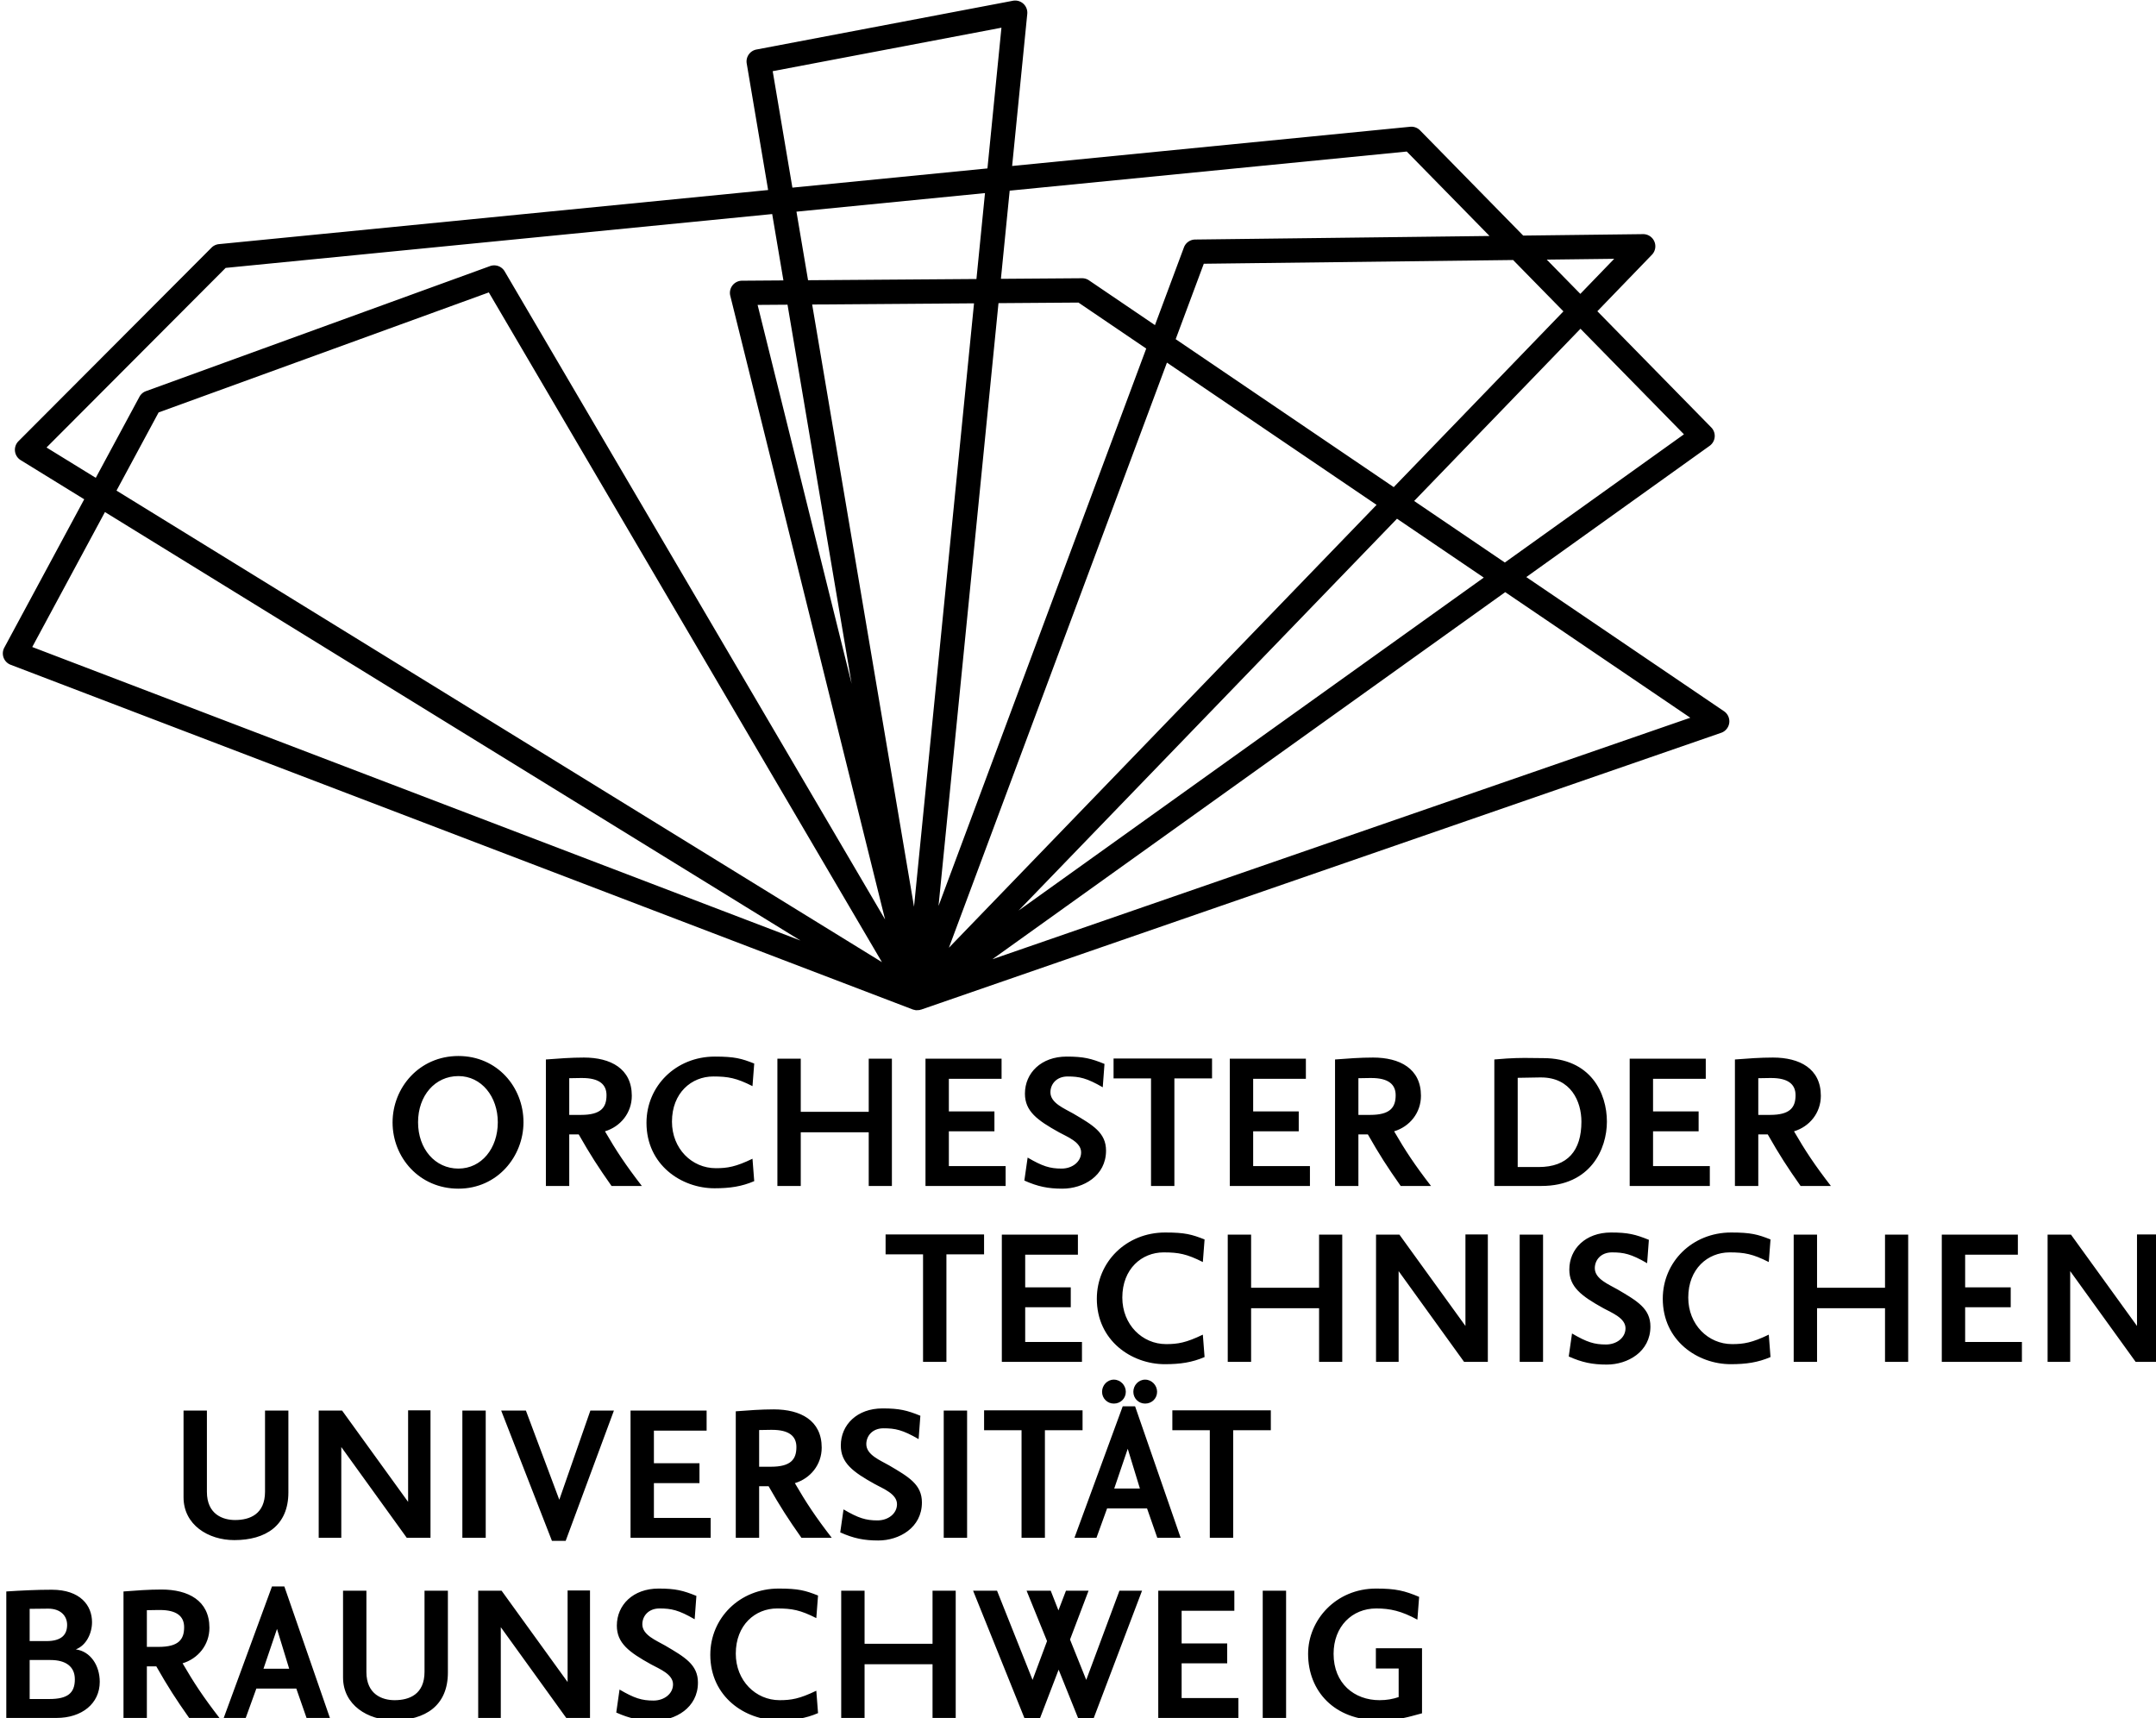 <?xml version="1.0" encoding="UTF-8" standalone="no"?>
<svg xmlns:inkscape="http://www.inkscape.org/namespaces/inkscape" xmlns:sodipodi="http://sodipodi.sourceforge.net/DTD/sodipodi-0.dtd" xmlns="http://www.w3.org/2000/svg" xmlns:svg="http://www.w3.org/2000/svg" width="284.171mm" height="226.47mm" viewBox="0 0 284.171 226.47" version="1.1" id="svg5" sodipodi:docname="Logo_Orchester_Vektor.svg" inkscape:version="1.1 (c68e22c387, 2021-05-23)">
  <defs id="defs2">
    <rect x="-324.979" y="480.015" width="1265.63" height="478.524" id="rect3844"></rect>
    <rect x="-324.979" y="480.015" width="1265.63" height="478.524" id="rect5742"></rect>
    <rect x="-324.979" y="480.015" width="1265.63" height="478.524" id="rect6714"></rect>
    <rect x="-324.979" y="480.015" width="1265.63" height="478.524" id="rect8286"></rect>
  </defs>
  <g inkscape:label="Ebene 1" inkscape:groupmode="layer" id="layer1" transform="translate(58.099,-7.591)">
    <path id="path12428" style="font-weight:bold;font-size:40px;line-height:1.25;font-family:NexusSansPro;-inkscape-font-specification:'NexusSansPro Bold';white-space:pre;stroke-width:2.401" d="M 228.004 525.201 C 208.508 525.201 195.256 540.951 195.256 558.238 C 195.256 575.621 208.508 591.18 228.004 591.18 C 247.404 591.18 260.369 575.141 260.369 558.143 C 260.369 540.664 247.308 525.201 228.004 525.201 z M 355.543 525.488 C 336.143 525.488 321.545 540.183 321.545 558.43 C 321.545 579.366 338.927 590.986 355.35 590.986 C 363.033 590.986 368.89 590.123 375.133 587.434 L 374.27 576.293 C 365.914 580.327 361.784 580.998 356.021 580.998 C 344.113 580.998 334.221 571.299 334.221 557.854 C 334.221 543.544 343.921 535.381 354.773 535.381 C 362.168 535.381 366.298 536.15 374.27 540.184 L 375.133 528.945 C 368.794 526.448 365.435 525.488 355.543 525.488 z M 530.523 525.488 C 517.846 525.488 509.779 533.652 509.779 543.928 C 509.779 552.571 515.733 557.086 526.873 563.232 C 530.907 565.441 537.727 568.033 537.727 573.123 C 537.727 577.829 533.307 581.191 528.025 581.191 C 522.167 581.191 518.518 580.038 511.123 575.717 L 509.49 587.145 C 516.117 590.122 521.303 591.18 528.41 591.18 C 538.782 591.18 550.115 584.841 550.115 572.26 C 550.115 563.328 543.583 559.583 533.787 553.82 C 529.465 551.323 522.455 548.634 522.455 543.256 C 522.455 539.222 525.434 535.381 531.004 535.381 C 536.862 535.381 540.511 536.15 548.482 540.76 L 549.346 529.139 C 542.719 526.45 538.975 525.488 530.523 525.488 z M 290.428 525.969 C 284.089 525.969 277.752 526.449 271.51 526.93 L 271.51 589.834 L 283.129 589.834 L 283.129 564.191 L 287.836 564.191 C 293.694 574.467 297.535 580.422 304.162 589.834 L 319.24 589.834 C 311.077 579.27 306.467 572.26 300.896 562.656 C 308.58 560.351 314.246 553.532 314.246 544.984 C 314.246 531.443 303.681 525.969 290.428 525.969 z M 682.936 525.969 C 676.597 525.969 670.258 526.449 664.016 526.93 L 664.016 589.834 L 675.637 589.834 L 675.637 564.191 L 680.342 564.191 C 686.2 574.467 690.041 580.422 696.668 589.834 L 711.746 589.834 C 703.583 579.27 698.973 572.26 693.402 562.656 C 701.085 560.351 706.752 553.532 706.752 544.984 C 706.752 531.443 696.189 525.969 682.936 525.969 z M 881.828 525.969 C 875.49 525.969 869.153 526.449 862.91 526.93 L 862.91 589.834 L 874.529 589.834 L 874.529 564.191 L 879.236 564.191 C 885.095 574.467 888.936 580.422 895.562 589.834 L 910.641 589.834 C 902.477 579.27 897.867 572.26 892.297 562.656 C 899.98 560.351 905.646 553.532 905.646 544.984 C 905.646 531.443 895.081 525.969 881.828 525.969 z M 758.229 526.16 C 755.443 526.16 752.658 526.257 749.393 526.449 L 743.246 526.93 L 743.246 589.834 L 766.68 589.834 C 791.169 589.834 799.236 571.395 799.236 557.854 C 799.236 543.736 791.264 526.258 767.543 526.258 C 763.894 526.258 761.014 526.16 758.229 526.16 z M 553.859 526.449 L 553.859 536.342 L 572.492 536.342 L 572.492 589.834 L 584.111 589.834 L 584.111 536.342 L 602.84 536.342 L 602.84 526.449 L 553.859 526.449 z M 386.658 526.545 L 386.658 589.834 L 398.279 589.834 L 398.279 563.135 L 432.084 563.135 L 432.084 589.834 L 443.609 589.834 L 443.609 526.545 L 432.084 526.545 L 432.084 552.955 L 398.279 552.955 L 398.279 526.545 L 386.658 526.545 z M 460.318 526.545 L 460.318 589.834 L 500.176 589.834 L 500.176 579.941 L 471.939 579.941 L 471.939 562.656 L 494.605 562.656 L 494.605 552.764 L 471.939 552.764 L 471.939 536.533 L 498.158 536.533 L 498.158 526.545 L 460.318 526.545 z M 611.674 526.545 L 611.674 589.834 L 651.531 589.834 L 651.531 579.941 L 623.295 579.941 L 623.295 562.656 L 645.961 562.656 L 645.961 552.764 L 623.295 552.764 L 623.295 536.533 L 649.514 536.533 L 649.514 526.545 L 611.674 526.545 z M 810.568 526.545 L 810.568 589.834 L 850.424 589.834 L 850.424 579.941 L 822.189 579.941 L 822.189 562.656 L 844.854 562.656 L 844.854 552.764 L 822.189 552.764 L 822.189 536.533 L 848.408 536.533 L 848.408 526.545 L 810.568 526.545 z M 228.004 535.189 C 239.528 535.189 247.596 545.466 247.596 558.143 C 247.596 571.108 239.528 581.191 228.004 581.191 C 216.383 581.191 207.932 571.396 207.932 558.143 C 207.932 544.889 216.383 535.189 228.004 535.189 z M 765.814 535.861 L 766.488 535.861 C 781.374 535.861 786.559 547.866 786.559 557.854 C 786.559 572.259 779.74 580.422 765.238 580.422 L 754.867 580.422 L 754.867 536.053 L 765.814 535.861 z M 288.795 536.148 L 289.564 536.148 C 297.92 536.148 301.664 539.223 301.664 544.697 C 301.664 550.844 298.88 554.492 288.988 554.492 L 283.129 554.492 L 283.129 536.244 L 288.795 536.148 z M 681.303 536.148 L 682.07 536.148 C 690.426 536.148 694.172 539.223 694.172 544.697 C 694.172 550.844 691.386 554.492 681.494 554.492 L 675.637 554.492 L 675.637 536.244 L 681.303 536.148 z M 880.195 536.148 L 880.965 536.148 C 889.32 536.148 893.064 539.223 893.064 544.697 C 893.064 550.844 890.281 554.492 880.389 554.492 L 874.529 554.492 L 874.529 536.244 L 880.195 536.148 z M 579.535 612.98 C 560.135 612.98 545.537 627.673 545.537 645.92 C 545.537 666.856 562.921 678.477 579.344 678.477 C 587.027 678.477 592.884 677.613 599.127 674.924 L 598.264 663.783 C 589.908 667.817 585.778 668.49 580.016 668.49 C 568.107 668.49 558.215 658.789 558.215 645.344 C 558.215 631.034 567.915 622.871 578.768 622.871 C 586.163 622.871 590.293 623.64 598.264 627.674 L 599.127 616.438 C 592.788 613.941 589.427 612.98 579.535 612.98 z M 801.287 612.98 C 788.61 612.98 780.543 621.142 780.543 631.418 C 780.543 640.061 786.496 644.576 797.637 650.723 C 801.67 652.932 808.49 655.525 808.49 660.615 C 808.49 665.321 804.071 668.682 798.789 668.682 C 792.931 668.682 789.282 667.529 781.887 663.207 L 780.254 674.637 C 786.881 677.614 792.067 678.67 799.174 678.67 C 809.546 678.67 820.879 672.331 820.879 659.75 C 820.879 650.818 814.349 647.073 804.553 641.311 C 800.231 638.814 793.219 636.124 793.219 630.746 C 793.219 626.713 796.197 622.871 801.768 622.871 C 807.626 622.871 811.275 623.64 819.246 628.25 L 820.109 616.629 C 813.483 613.94 809.738 612.98 801.287 612.98 z M 861.021 612.98 C 841.622 612.98 827.025 627.673 827.025 645.92 C 827.025 666.856 844.408 678.477 860.83 678.477 C 868.513 678.477 874.371 677.613 880.613 674.924 L 879.75 663.783 C 871.395 667.817 867.264 668.49 861.502 668.49 C 849.593 668.49 839.701 658.789 839.701 645.344 C 839.701 631.034 849.402 622.871 860.254 622.871 C 867.649 622.871 871.779 623.64 879.75 627.674 L 880.613 616.438 C 874.275 613.941 870.913 612.98 861.021 612.98 z M 440.473 613.939 L 440.473 623.832 L 459.104 623.832 L 459.104 677.324 L 470.725 677.324 L 470.725 623.832 L 489.451 623.832 L 489.451 613.939 L 440.473 613.939 z M 728.875 613.939 L 728.875 659.461 L 696.029 614.035 L 684.408 614.035 L 684.408 677.324 L 695.645 677.324 L 695.645 632.188 L 728.201 677.324 L 740.014 677.324 L 740.014 613.939 L 728.875 613.939 z M 1062.893 613.939 L 1062.893 659.461 L 1030.049 614.035 L 1018.428 614.035 L 1018.428 677.324 L 1029.664 677.324 L 1029.664 632.188 L 1062.221 677.324 L 1074.033 677.324 L 1074.033 613.939 L 1062.893 613.939 z M 498.287 614.035 L 498.287 677.324 L 538.143 677.324 L 538.143 667.434 L 509.908 667.434 L 509.908 650.146 L 532.572 650.146 L 532.572 640.254 L 509.908 640.254 L 509.908 624.023 L 536.127 624.023 L 536.127 614.035 L 498.287 614.035 z M 610.652 614.035 L 610.652 677.324 L 622.271 677.324 L 622.271 650.627 L 656.078 650.627 L 656.078 677.324 L 667.602 677.324 L 667.602 614.035 L 656.078 614.035 L 656.078 640.447 L 622.271 640.447 L 622.271 614.035 L 610.652 614.035 z M 755.861 614.035 L 755.861 677.324 L 767.48 677.324 L 767.48 614.035 L 755.861 614.035 z M 892.139 614.035 L 892.139 677.324 L 903.76 677.324 L 903.76 650.627 L 937.564 650.627 L 937.564 677.324 L 949.088 677.324 L 949.088 614.035 L 937.564 614.035 L 937.564 640.447 L 903.76 640.447 L 903.76 614.035 L 892.139 614.035 z M 965.799 614.035 L 965.799 677.324 L 1005.654 677.324 L 1005.654 667.434 L 977.42 667.434 L 977.42 650.146 L 1000.084 650.146 L 1000.084 640.254 L 977.42 640.254 L 977.42 624.023 L 1003.639 624.023 L 1003.639 614.035 L 965.799 614.035 z M 554 686.16 C 550.639 686.16 548.141 689.042 548.141 692.211 C 548.141 695.476 550.735 698.068 554 698.068 C 557.361 698.068 559.953 695.476 559.953 692.211 C 559.953 689.042 557.361 686.16 554 686.16 z M 569.559 686.16 C 566.197 686.16 563.699 689.042 563.699 692.211 C 563.699 695.476 566.293 698.068 569.559 698.068 C 572.92 698.068 575.512 695.476 575.512 692.211 C 575.512 689.042 572.92 686.16 569.559 686.16 z M 558.418 699.414 L 534.408 764.816 L 545.355 764.816 L 550.639 750.219 L 570.518 750.219 L 575.607 764.816 L 587.229 764.816 L 564.564 699.414 L 558.418 699.414 z M 438.947 700.471 C 426.27 700.471 418.203 708.634 418.203 718.91 C 418.203 727.554 424.156 732.066 435.297 738.213 C 439.33 740.422 446.148 743.015 446.148 748.105 C 446.148 752.811 441.731 756.172 436.449 756.172 C 430.591 756.172 426.942 755.019 419.547 750.697 L 417.914 762.127 C 424.541 765.104 429.727 766.16 436.834 766.16 C 447.206 766.16 458.537 759.821 458.537 747.24 C 458.537 738.309 452.007 734.563 442.211 728.801 C 437.889 726.304 430.879 723.614 430.879 718.236 C 430.879 714.203 433.856 710.361 439.426 710.361 C 445.284 710.361 448.935 711.13 456.906 715.74 L 457.77 704.119 C 451.143 701.43 447.399 700.471 438.947 700.471 z M 384.877 700.951 C 378.538 700.951 372.2 701.43 365.957 701.91 L 365.957 764.816 L 377.578 764.816 L 377.578 739.174 L 382.283 739.174 C 388.142 749.45 391.985 755.405 398.611 764.816 L 413.688 764.816 C 405.524 754.252 400.916 747.241 395.346 737.637 C 403.029 735.332 408.695 728.514 408.695 719.967 C 408.695 706.425 398.13 700.951 384.877 700.951 z M 202.982 701.43 L 202.982 746.953 L 170.137 701.527 L 158.516 701.527 L 158.516 764.816 L 169.752 764.816 L 169.752 719.678 L 202.309 764.816 L 214.121 764.816 L 214.121 701.43 L 202.982 701.43 z M 489.463 701.43 L 489.463 711.322 L 508.094 711.322 L 508.094 764.816 L 519.715 764.816 L 519.715 711.322 L 538.441 711.322 L 538.441 701.43 L 489.463 701.43 z M 583.1 701.43 L 583.1 711.322 L 601.73 711.322 L 601.73 764.816 L 613.352 764.816 L 613.352 711.322 L 632.078 711.322 L 632.078 701.43 L 583.1 701.43 z M 91.289 701.527 L 91.289 744.648 C 91.289 758.382 103.582 765.969 116.547 765.969 C 132.105 765.969 143.438 758.765 143.438 742.246 L 143.438 701.527 L 131.818 701.527 L 131.818 741.863 C 131.818 753.1 124.231 755.98 116.932 755.98 C 110.881 755.98 102.91 753.195 102.91 741.959 L 102.91 701.527 L 91.289 701.527 z M 229.969 701.527 L 229.969 764.816 L 241.588 764.816 L 241.588 701.527 L 229.969 701.527 z M 249.271 701.527 L 274.529 766.352 L 281.348 766.352 L 305.357 701.527 L 293.641 701.527 L 278.18 745.896 L 261.564 701.527 L 249.271 701.527 z M 313.617 701.527 L 313.617 764.816 L 353.473 764.816 L 353.473 754.924 L 325.238 754.924 L 325.238 737.637 L 347.902 737.637 L 347.902 727.744 L 325.238 727.744 L 325.238 711.516 L 351.455 711.516 L 351.455 701.527 L 313.617 701.527 z M 469.391 701.527 L 469.391 764.816 L 481.012 764.816 L 481.012 701.527 L 469.391 701.527 z M 383.244 711.131 L 384.014 711.131 C 392.369 711.131 396.113 714.204 396.113 719.678 C 396.113 725.824 393.327 729.475 383.436 729.475 L 377.578 729.475 L 377.578 711.227 L 383.244 711.131 z M 560.914 720.543 L 566.965 740.326 L 554.191 740.326 L 560.914 720.543 z M 135.279 789.014 L 111.27 854.414 L 122.219 854.414 L 127.5 839.816 L 147.381 839.816 L 152.471 854.414 L 164.09 854.414 L 141.426 789.014 L 135.279 789.014 z M 327.547 790.068 C 314.87 790.068 306.803 798.232 306.803 808.508 C 306.803 817.151 312.756 821.666 323.896 827.812 C 327.93 830.021 334.75 832.613 334.75 837.703 C 334.75 842.409 330.333 845.771 325.051 845.771 C 319.192 845.771 315.541 844.619 308.146 840.297 L 306.514 851.725 C 313.14 854.702 318.327 855.76 325.434 855.76 C 335.806 855.76 347.139 849.421 347.139 836.84 C 347.139 827.908 340.608 824.163 330.812 818.4 C 326.491 815.903 319.48 813.214 319.48 807.836 C 319.48 803.802 322.457 799.961 328.027 799.961 C 333.886 799.961 337.535 800.73 345.506 805.34 L 346.371 793.719 C 339.744 791.03 335.998 790.068 327.547 790.068 z M 387.283 790.068 C 367.884 790.068 353.285 804.763 353.285 823.01 C 353.285 843.946 370.667 855.566 387.09 855.566 C 394.773 855.566 400.633 854.703 406.875 852.014 L 406.01 840.873 C 397.654 844.907 393.524 845.58 387.762 845.58 C 375.853 845.58 365.963 835.879 365.963 822.434 C 365.963 808.124 375.661 799.961 386.514 799.961 C 393.909 799.961 398.039 800.73 406.01 804.764 L 406.875 793.527 C 400.536 791.03 397.175 790.068 387.283 790.068 z M 684.424 790.068 C 664.352 790.068 650.617 805.819 650.617 822.529 C 650.617 841.065 663.679 855.566 685.768 855.566 C 691.242 855.566 695.179 855.086 698.252 854.414 C 701.133 853.838 703.246 853.166 707.279 852.109 L 707.279 819.744 L 684.326 819.744 L 684.326 829.828 L 695.66 829.828 L 695.66 844.043 C 692.779 845.003 689.802 845.58 686.152 845.58 C 673.571 845.58 663.295 837.223 663.295 822.529 C 663.295 808.892 672.515 799.961 684.52 799.961 C 691.434 799.961 697.003 801.21 704.975 805.531 L 705.84 794.199 C 698.541 791.126 694.22 790.068 684.424 790.068 z M 80.346 790.549 C 74.007 790.549 67.668 791.03 61.426 791.51 L 61.426 854.414 L 73.047 854.414 L 73.047 828.773 L 77.752 828.773 C 83.61 839.05 87.452 845.002 94.078 854.414 L 109.156 854.414 C 100.993 843.85 96.385 836.84 90.814 827.236 C 98.497 824.931 104.162 818.112 104.162 809.564 C 104.162 796.023 93.599 790.549 80.346 790.549 z M 25.699 790.645 C 18.112 790.645 10.622 791.03 3.131 791.51 L 3.131 854.414 L 28.102 854.414 C 40.779 854.414 49.613 847.211 49.613 836.455 C 49.613 828.196 44.908 821.281 37.705 820.32 C 42.987 818.304 45.771 812.253 45.771 806.779 C 45.771 798.52 40.009 790.645 25.699 790.645 z M 282.312 791.029 L 282.312 836.551 L 249.469 791.125 L 237.848 791.125 L 237.848 854.414 L 249.084 854.414 L 249.084 809.277 L 281.641 854.414 L 293.453 854.414 L 293.453 791.029 L 282.312 791.029 z M 170.621 791.125 L 170.621 834.246 C 170.621 847.98 182.914 855.566 195.879 855.566 C 211.437 855.566 222.77 848.364 222.77 831.846 L 222.77 791.125 L 211.148 791.125 L 211.148 831.461 C 211.148 842.697 203.563 845.58 196.264 845.58 C 190.213 845.58 182.242 842.793 182.242 831.557 L 182.242 791.125 L 170.621 791.125 z M 418.398 791.125 L 418.398 854.414 L 430.02 854.414 L 430.02 827.717 L 463.824 827.717 L 463.824 854.414 L 475.35 854.414 L 475.35 791.125 L 463.824 791.125 L 463.824 817.535 L 430.02 817.535 L 430.02 791.125 L 418.398 791.125 z M 483.992 791.125 L 510.115 855.951 L 516.742 855.951 L 526.537 830.404 L 536.812 855.951 L 543.439 855.951 L 568.025 791.125 L 556.789 791.125 L 540.271 835.496 L 532.203 815.424 L 541.424 791.125 L 530.188 791.125 L 526.441 800.922 L 522.6 791.125 L 510.596 791.125 L 520.775 816.191 L 513.572 835.496 L 495.9 791.125 L 483.992 791.125 z M 576.092 791.125 L 576.092 854.414 L 615.949 854.414 L 615.949 844.523 L 587.713 844.523 L 587.713 827.236 L 610.379 827.236 L 610.379 817.344 L 587.713 817.344 L 587.713 801.113 L 613.932 801.113 L 613.932 791.125 L 576.092 791.125 z M 628.049 791.125 L 628.049 854.414 L 639.67 854.414 L 639.67 791.125 L 628.049 791.125 z M 23.971 800.057 C 30.213 800.057 33.383 803.707 33.383 808.125 C 33.383 812.927 30.694 816.191 23.107 816.191 L 14.752 816.191 L 14.752 800.152 L 23.971 800.057 z M 78.713 800.729 L 79.48 800.729 C 87.836 800.729 91.582 803.803 91.582 809.277 C 91.582 815.424 88.796 819.072 78.904 819.072 L 73.047 819.072 L 73.047 800.826 L 78.713 800.729 z M 137.775 810.141 L 143.826 829.926 L 131.053 829.926 L 137.775 810.141 z M 14.752 825.604 L 25.123 825.604 C 32.614 825.604 37.225 828.772 37.225 835.207 C 37.225 842.026 33.67 845.002 24.547 845.002 L 14.752 845.002 L 14.752 825.604 z " transform="matrix(0.265,0,0,0.265,-58.099,7.591)"></path>
    <path id="path12418" style="color:#000000;fill:#000000;stroke:none;stroke-width:12.095;stroke-linecap:butt;stroke-linejoin:miter;-inkscape-stroke:none" d="M 504.805 0.275 A 6.048 6.048 0 0 0 503.791 0.381 L 376.238 24.631 A 6.048 6.048 0 0 0 371.404 31.578 L 382.049 94.51 L 108.889 121.422 A 6.048 6.048 0 0 0 105.205 123.164 L 9.182 219.432 A 6.048 6.048 0 0 0 10.289 228.852 L 41.891 248.318 L 2.133 322.113 A 6.048 6.048 0 0 0 5.299 330.625 L 454.008 502.062 A 6.048 6.048 0 0 0 454.857 502.26 A 6.048 6.048 0 0 0 455.148 502.367 A 6.048 6.048 0 0 0 455.361 502.377 A 6.048 6.048 0 0 0 455.65 502.434 A 6.048 6.048 0 0 0 455.748 502.43 A 6.048 6.048 0 0 0 456.105 502.412 A 6.048 6.048 0 0 0 456.553 502.393 A 6.048 6.048 0 0 0 457.428 502.307 A 6.048 6.048 0 0 0 457.578 502.285 A 6.048 6.048 0 0 0 457.814 502.178 A 6.048 6.048 0 0 0 457.859 502.164 A 6.048 6.048 0 0 0 458.141 502.129 L 856.068 364.457 A 6.048 6.048 0 0 0 857.486 353.738 L 759.137 287.006 L 850.334 221.734 A 6.048 6.048 0 0 0 851.139 212.582 L 794.49 154.797 L 821.633 126.693 A 6.048 6.048 0 0 0 817.211 116.447 L 757.6 117.164 L 706.297 64.832 A 6.048 6.048 0 0 0 701.381 63.047 L 503.412 82.551 L 510.936 6.922 A 6.048 6.048 0 0 0 504.805 0.275 z M 498.092 13.779 L 491.131 83.762 L 394.119 93.32 L 384.322 35.4 L 498.092 13.779 z M 699.691 75.367 L 740.861 117.365 L 594.439 119.127 A 6.048 6.048 0 0 0 588.852 123.061 L 574.453 161.695 L 541.623 139.42 A 6.048 6.048 0 0 0 538.189 138.379 L 497.828 138.674 L 502.191 94.824 L 699.691 75.367 z M 489.91 96.033 L 485.66 138.762 L 401.908 139.371 L 396.141 105.271 L 489.91 96.033 z M 384.07 106.461 L 389.652 139.461 L 369.049 139.611 A 6.048 6.048 0 0 0 363.225 147.111 L 440.225 457.311 L 251.012 134.969 A 6.048 6.048 0 0 0 243.734 132.34 L 72.6 194.539 A 6.048 6.048 0 0 0 69.344 197.359 L 47.637 237.65 L 23.141 222.561 L 112.232 133.24 L 384.07 106.461 z M 802.867 128.715 L 786.021 146.158 L 769.318 129.119 L 802.867 128.715 z M 752.58 129.32 L 777.617 154.861 L 693.203 242.27 L 584.756 168.688 L 598.736 131.174 L 752.58 129.32 z M 243.129 145.428 L 438.654 478.521 L 57.947 244.002 L 78.896 205.117 L 243.129 145.428 z M 536.396 150.484 L 570.107 173.357 L 466.799 450.568 L 496.625 150.773 L 536.396 150.484 z M 484.457 150.861 L 454.611 450.957 L 403.951 151.447 L 484.457 150.861 z M 391.695 151.537 L 423.582 340.064 L 376.814 151.645 L 391.695 151.537 z M 786.086 163.5 L 837.555 216.006 L 748.469 279.768 L 703.359 249.16 L 786.086 163.5 z M 580.41 180.348 L 684.68 251.094 L 471.959 471.361 L 580.41 180.348 z M 52.199 254.67 L 398.141 467.773 L 16.039 321.789 L 52.199 254.67 z M 694.836 257.984 L 737.992 287.266 L 506.627 452.865 L 694.836 257.984 z M 748.66 294.504 L 840.715 356.963 L 493.582 477.07 L 748.66 294.504 z " transform="matrix(0.265,0,0,0.265,-58.099,7.591)"></path>
  </g>
</svg>
